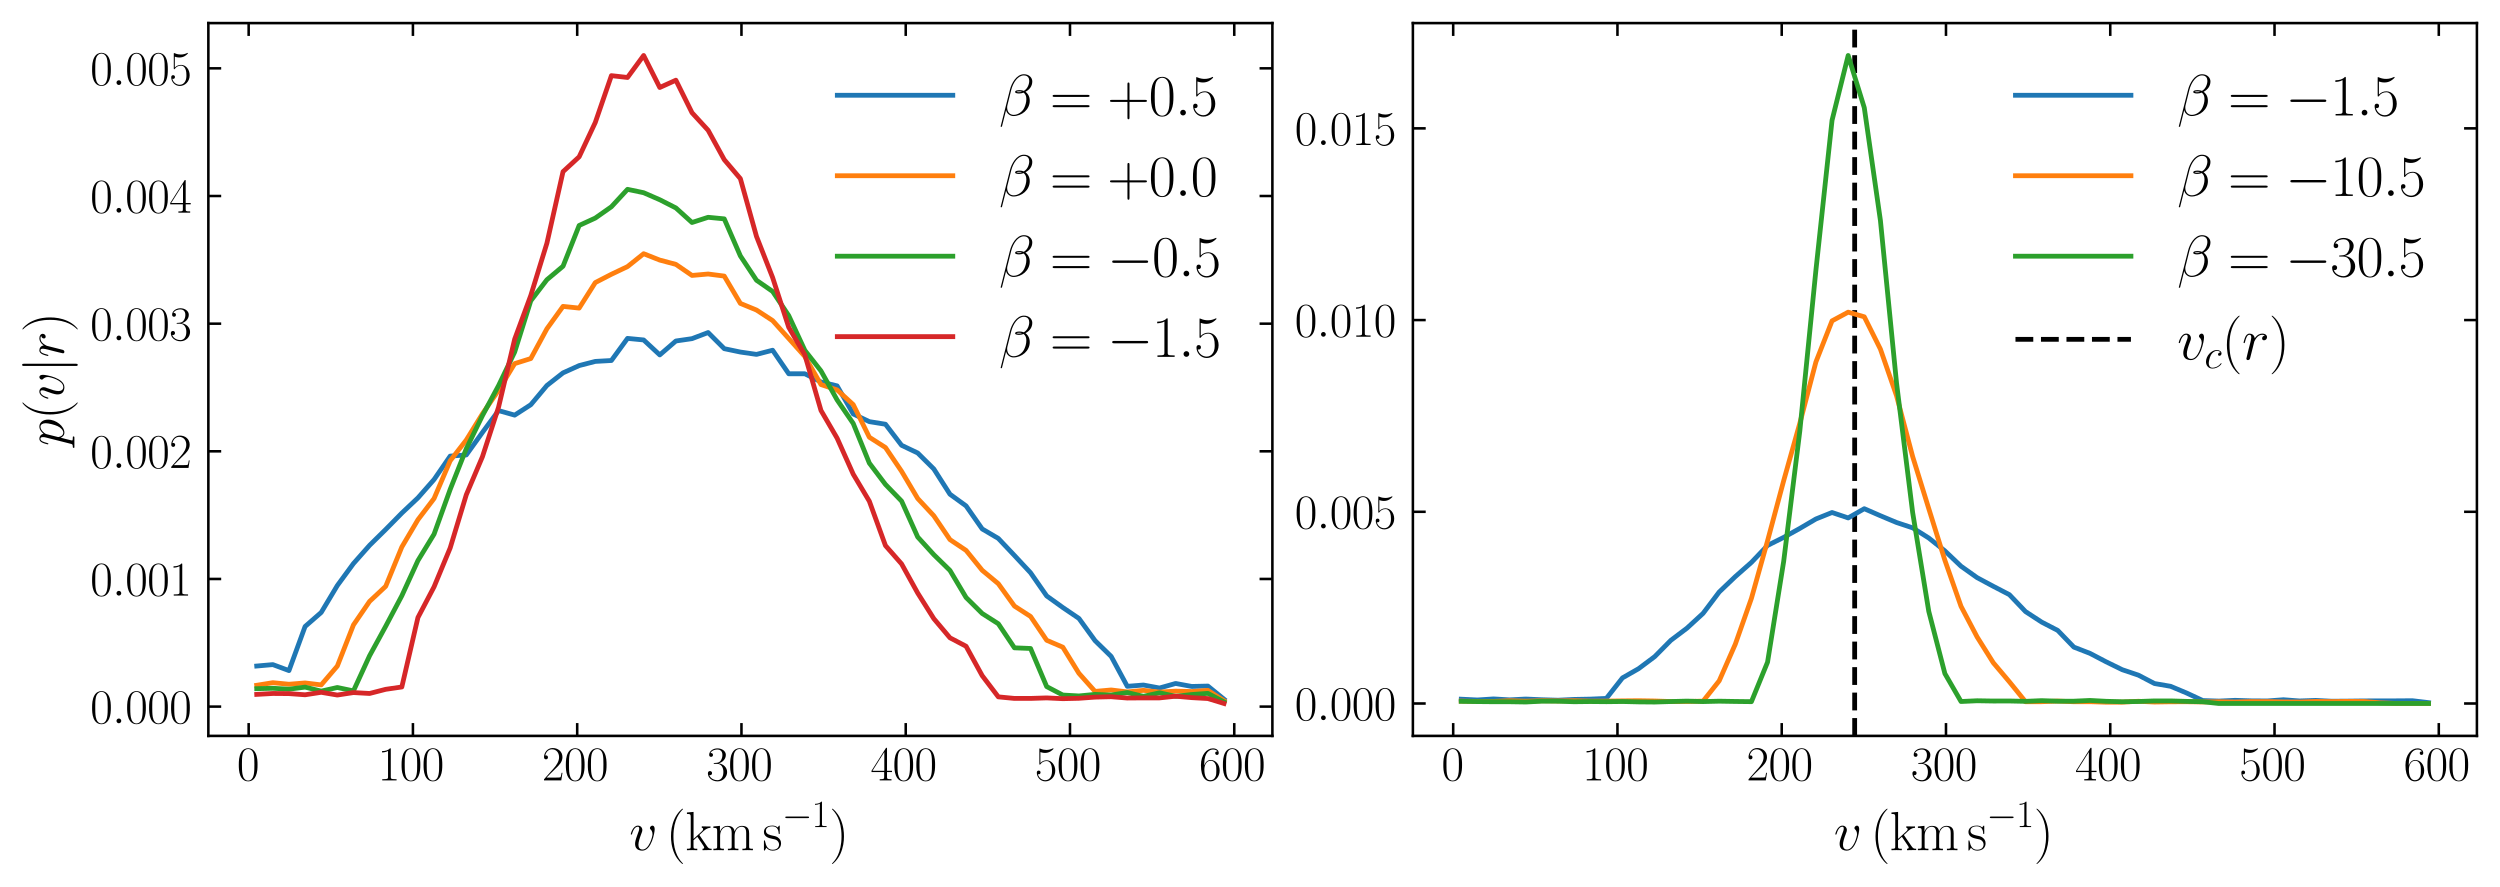 <?xml version="1.0" encoding="utf-8" standalone="no"?>
<!DOCTYPE svg PUBLIC "-//W3C//DTD SVG 1.1//EN"
  "http://www.w3.org/Graphics/SVG/1.1/DTD/svg11.dtd">
<svg xmlns:xlink="http://www.w3.org/1999/xlink" width="779.502pt" height="276.48pt" viewBox="0 0 779.502 276.48" xmlns="http://www.w3.org/2000/svg" version="1.1">
 <defs>
  <style type="text/css">*{stroke-linejoin: round; stroke-linecap: butt}</style>
 </defs>
 <g id="figure_1">
  <g id="patch_1">
   <path d="M 0 276.48 
L 779.502 276.48 
L 779.502 0 
L 0 0 
z
" style="fill: #ffffff"/>
  </g>
  <g id="axes_1">
   <g id="patch_2">
    <path d="M 64.966 229.452 
L 396.731 229.452 
L 396.731 7.2 
L 64.966 7.2 
z
" style="fill: #ffffff"/>
   </g>
   <g id="matplotlib.axis_1">
    <g id="xtick_1">
     <g id="line2d_1">
      <defs>
       <path id="m9b9f42c987" d="M 0 0 
L 0 -4 
" style="stroke: #000000; stroke-width: 0.8"/>
      </defs>
      <g>
       <use xlink:href="#m9b9f42c987" x="77.533" y="229.452" style="stroke: #000000; stroke-width: 0.8"/>
      </g>
     </g>
     <g id="line2d_2">
      <defs>
       <path id="m72675e93e3" d="M 0 0 
L 0 4 
" style="stroke: #000000; stroke-width: 0.8"/>
      </defs>
      <g>
       <use xlink:href="#m72675e93e3" x="77.533" y="7.2" style="stroke: #000000; stroke-width: 0.8"/>
      </g>
     </g>
     <g id="text_1">
      <!-- $\mathdefault{0}$ -->
      <g transform="translate(73.875 243.33) scale(0.15 -0.15)">
       <defs>
        <path id="CMR17-30" d="M 2688 2025 
C 2688 2416 2682 3080 2413 3591 
C 2176 4039 1798 4198 1466 4198 
C 1158 4198 768 4058 525 3597 
C 269 3118 243 2524 243 2025 
C 243 1661 250 1106 448 619 
C 723 -39 1216 -128 1466 -128 
C 1760 -128 2208 -7 2470 600 
C 2662 1042 2688 1559 2688 2025 
z
M 1466 -26 
C 1056 -26 813 325 723 812 
C 653 1188 653 1738 653 2096 
C 653 2588 653 2997 736 3387 
C 858 3929 1216 4096 1466 4096 
C 1728 4096 2067 3923 2189 3400 
C 2272 3036 2278 2607 2278 2096 
C 2278 1680 2278 1169 2202 792 
C 2067 95 1690 -26 1466 -26 
z
" transform="scale(0.016)"/>
       </defs>
       <use xlink:href="#CMR17-30" transform="scale(0.996)"/>
      </g>
     </g>
    </g>
    <g id="xtick_2">
     <g id="line2d_3">
      <g>
       <use xlink:href="#m9b9f42c987" x="128.751" y="229.452" style="stroke: #000000; stroke-width: 0.8"/>
      </g>
     </g>
     <g id="line2d_4">
      <g>
       <use xlink:href="#m72675e93e3" x="128.751" y="7.2" style="stroke: #000000; stroke-width: 0.8"/>
      </g>
     </g>
     <g id="text_2">
      <!-- $\mathdefault{100}$ -->
      <g transform="translate(117.777 243.33) scale(0.15 -0.15)">
       <defs>
        <path id="CMR17-31" d="M 1702 4058 
C 1702 4192 1696 4192 1606 4192 
C 1357 3916 979 3827 621 3827 
C 602 3827 570 3827 563 3808 
C 557 3795 557 3782 557 3648 
C 755 3648 1088 3686 1344 3839 
L 1344 461 
C 1344 236 1331 160 781 160 
L 589 160 
L 589 0 
C 896 0 1216 0 1523 0 
C 1830 0 2150 0 2458 0 
L 2458 160 
L 2266 160 
C 1715 160 1702 230 1702 458 
L 1702 4058 
z
" transform="scale(0.016)"/>
       </defs>
       <use xlink:href="#CMR17-31" transform="scale(0.996)"/>
       <use xlink:href="#CMR17-30" transform="translate(45.69 0) scale(0.996)"/>
       <use xlink:href="#CMR17-30" transform="translate(91.381 0) scale(0.996)"/>
      </g>
     </g>
    </g>
    <g id="xtick_3">
     <g id="line2d_5">
      <g>
       <use xlink:href="#m9b9f42c987" x="179.97" y="229.452" style="stroke: #000000; stroke-width: 0.8"/>
      </g>
     </g>
     <g id="line2d_6">
      <g>
       <use xlink:href="#m72675e93e3" x="179.97" y="7.2" style="stroke: #000000; stroke-width: 0.8"/>
      </g>
     </g>
     <g id="text_3">
      <!-- $\mathdefault{200}$ -->
      <g transform="translate(168.995 243.33) scale(0.15 -0.15)">
       <defs>
        <path id="CMR17-32" d="M 2669 989 
L 2554 989 
C 2490 536 2438 459 2413 420 
C 2381 369 1920 369 1830 369 
L 602 369 
C 832 619 1280 1072 1824 1597 
C 2214 1967 2669 2402 2669 3035 
C 2669 3790 2067 4224 1395 4224 
C 691 4224 262 3604 262 3030 
C 262 2780 448 2748 525 2748 
C 589 2748 781 2787 781 3010 
C 781 3207 614 3264 525 3264 
C 486 3264 448 3258 422 3245 
C 544 3790 915 4058 1306 4058 
C 1862 4058 2227 3617 2227 3035 
C 2227 2479 1901 2000 1536 1584 
L 262 146 
L 262 0 
L 2515 0 
L 2669 989 
z
" transform="scale(0.016)"/>
       </defs>
       <use xlink:href="#CMR17-32" transform="scale(0.996)"/>
       <use xlink:href="#CMR17-30" transform="translate(45.69 0) scale(0.996)"/>
       <use xlink:href="#CMR17-30" transform="translate(91.381 0) scale(0.996)"/>
      </g>
     </g>
    </g>
    <g id="xtick_4">
     <g id="line2d_7">
      <g>
       <use xlink:href="#m9b9f42c987" x="231.188" y="229.452" style="stroke: #000000; stroke-width: 0.8"/>
      </g>
     </g>
     <g id="line2d_8">
      <g>
       <use xlink:href="#m72675e93e3" x="231.188" y="7.2" style="stroke: #000000; stroke-width: 0.8"/>
      </g>
     </g>
     <g id="text_4">
      <!-- $\mathdefault{300}$ -->
      <g transform="translate(220.214 243.33) scale(0.15 -0.15)">
       <defs>
        <path id="CMR17-33" d="M 1414 2157 
C 1984 2157 2234 1662 2234 1090 
C 2234 320 1824 25 1453 25 
C 1114 25 563 194 390 693 
C 422 680 454 680 486 680 
C 640 680 755 782 755 948 
C 755 1133 614 1216 486 1216 
C 378 1216 211 1165 211 926 
C 211 335 787 -128 1466 -128 
C 2176 -128 2720 430 2720 1085 
C 2720 1707 2208 2157 1600 2227 
C 2086 2328 2554 2756 2554 3329 
C 2554 3820 2048 4179 1472 4179 
C 890 4179 378 3829 378 3329 
C 378 3110 544 3072 627 3072 
C 762 3072 877 3155 877 3321 
C 877 3486 762 3569 627 3569 
C 602 3569 570 3569 544 3557 
C 730 3959 1235 4032 1459 4032 
C 1683 4032 2106 3925 2106 3320 
C 2106 3143 2080 2828 1862 2550 
C 1670 2304 1453 2304 1242 2284 
C 1210 2284 1062 2269 1037 2269 
C 992 2263 966 2257 966 2208 
C 966 2163 973 2157 1101 2157 
L 1414 2157 
z
" transform="scale(0.016)"/>
       </defs>
       <use xlink:href="#CMR17-33" transform="scale(0.996)"/>
       <use xlink:href="#CMR17-30" transform="translate(45.69 0) scale(0.996)"/>
       <use xlink:href="#CMR17-30" transform="translate(91.381 0) scale(0.996)"/>
      </g>
     </g>
    </g>
    <g id="xtick_5">
     <g id="line2d_9">
      <g>
       <use xlink:href="#m9b9f42c987" x="282.406" y="229.452" style="stroke: #000000; stroke-width: 0.8"/>
      </g>
     </g>
     <g id="line2d_10">
      <g>
       <use xlink:href="#m72675e93e3" x="282.406" y="7.2" style="stroke: #000000; stroke-width: 0.8"/>
      </g>
     </g>
     <g id="text_5">
      <!-- $\mathdefault{400}$ -->
      <g transform="translate(271.432 243.33) scale(0.15 -0.15)">
       <defs>
        <path id="CMR17-34" d="M 2150 4122 
C 2150 4256 2144 4256 2029 4256 
L 128 1254 
L 128 1088 
L 1779 1088 
L 1779 457 
C 1779 224 1766 160 1318 160 
L 1197 160 
L 1197 0 
C 1402 0 1747 0 1965 0 
C 2182 0 2528 0 2733 0 
L 2733 160 
L 2611 160 
C 2163 160 2150 224 2150 457 
L 2150 1088 
L 2803 1088 
L 2803 1254 
L 2150 1254 
L 2150 4122 
z
M 1798 3703 
L 1798 1254 
L 256 1254 
L 1798 3703 
z
" transform="scale(0.016)"/>
       </defs>
       <use xlink:href="#CMR17-34" transform="scale(0.996)"/>
       <use xlink:href="#CMR17-30" transform="translate(45.69 0) scale(0.996)"/>
       <use xlink:href="#CMR17-30" transform="translate(91.381 0) scale(0.996)"/>
      </g>
     </g>
    </g>
    <g id="xtick_6">
     <g id="line2d_11">
      <g>
       <use xlink:href="#m9b9f42c987" x="333.625" y="229.452" style="stroke: #000000; stroke-width: 0.8"/>
      </g>
     </g>
     <g id="line2d_12">
      <g>
       <use xlink:href="#m72675e93e3" x="333.625" y="7.2" style="stroke: #000000; stroke-width: 0.8"/>
      </g>
     </g>
     <g id="text_6">
      <!-- $\mathdefault{500}$ -->
      <g transform="translate(322.651 243.33) scale(0.15 -0.15)">
       <defs>
        <path id="CMR17-35" d="M 730 3692 
C 794 3666 1056 3584 1325 3584 
C 1920 3584 2246 3911 2432 4100 
C 2432 4157 2432 4192 2394 4192 
C 2387 4192 2374 4192 2323 4163 
C 2099 4058 1837 3973 1517 3973 
C 1325 3973 1037 3999 723 4139 
C 653 4171 640 4171 634 4171 
C 602 4171 595 4164 595 4037 
L 595 2203 
C 595 2089 595 2057 659 2057 
C 691 2057 704 2070 736 2114 
C 941 2401 1222 2522 1542 2522 
C 1766 2522 2246 2382 2246 1289 
C 2246 1085 2246 715 2054 421 
C 1894 159 1645 25 1370 25 
C 947 25 518 320 403 814 
C 429 807 480 795 506 795 
C 589 795 749 840 749 1038 
C 749 1210 627 1280 506 1280 
C 358 1280 262 1190 262 1011 
C 262 454 704 -128 1382 -128 
C 2042 -128 2669 440 2669 1264 
C 2669 2030 2170 2624 1549 2624 
C 1222 2624 947 2503 730 2274 
L 730 3692 
z
" transform="scale(0.016)"/>
       </defs>
       <use xlink:href="#CMR17-35" transform="scale(0.996)"/>
       <use xlink:href="#CMR17-30" transform="translate(45.69 0) scale(0.996)"/>
       <use xlink:href="#CMR17-30" transform="translate(91.381 0) scale(0.996)"/>
      </g>
     </g>
    </g>
    <g id="xtick_7">
     <g id="line2d_13">
      <g>
       <use xlink:href="#m9b9f42c987" x="384.843" y="229.452" style="stroke: #000000; stroke-width: 0.8"/>
      </g>
     </g>
     <g id="line2d_14">
      <g>
       <use xlink:href="#m72675e93e3" x="384.843" y="7.2" style="stroke: #000000; stroke-width: 0.8"/>
      </g>
     </g>
     <g id="text_7">
      <!-- $\mathdefault{600}$ -->
      <g transform="translate(373.869 243.33) scale(0.15 -0.15)">
       <defs>
        <path id="CMR17-36" d="M 678 2176 
C 678 3690 1395 4032 1811 4032 
C 1946 4032 2272 4009 2400 3776 
C 2298 3776 2106 3776 2106 3553 
C 2106 3381 2246 3323 2336 3323 
C 2394 3323 2566 3348 2566 3560 
C 2566 3954 2246 4179 1805 4179 
C 1043 4179 243 3390 243 1984 
C 243 253 966 -128 1478 -128 
C 2099 -128 2688 427 2688 1283 
C 2688 2081 2170 2662 1517 2662 
C 1126 2662 838 2407 678 1960 
L 678 2176 
z
M 1478 25 
C 691 25 691 1200 691 1436 
C 691 1896 909 2560 1504 2560 
C 1613 2560 1926 2560 2138 2120 
C 2253 1870 2253 1609 2253 1289 
C 2253 944 2253 690 2118 434 
C 1978 171 1773 25 1478 25 
z
" transform="scale(0.016)"/>
       </defs>
       <use xlink:href="#CMR17-36" transform="scale(0.996)"/>
       <use xlink:href="#CMR17-30" transform="translate(45.69 0) scale(0.996)"/>
       <use xlink:href="#CMR17-30" transform="translate(91.381 0) scale(0.996)"/>
      </g>
     </g>
    </g>
    <g id="text_8">
     <!-- $v\,(\mathrm{km\,s}^{-1})$ -->
     <g transform="translate(196.206 265.06) scale(0.17 -0.17)">
      <defs>
       <path id="CMMI12-76" d="M 2925 2389 
C 2925 2791 2720 2816 2669 2816 
C 2515 2816 2374 2663 2374 2535 
C 2374 2459 2419 2414 2445 2389 
C 2509 2331 2675 2159 2675 1827 
C 2675 1558 2291 64 1523 64 
C 1133 64 1056 390 1056 626 
C 1056 945 1203 1392 1376 1852 
C 1478 2114 1504 2178 1504 2305 
C 1504 2574 1312 2816 998 2816 
C 410 2816 173 1890 173 1839 
C 173 1814 198 1782 243 1782 
C 301 1782 307 1807 333 1897 
C 486 2446 736 2689 979 2689 
C 1037 2689 1146 2689 1146 2478 
C 1146 2312 1075 2127 979 1884 
C 672 1067 672 869 672 715 
C 672 575 691 313 890 134 
C 1120 -64 1440 -64 1498 -64 
C 2560 -64 2925 2024 2925 2389 
z
" transform="scale(0.016)"/>
       <path id="CMR17-28" d="M 1958 -1561 
C 1958 -1555 1958 -1542 1939 -1523 
C 1645 -1224 858 -407 858 1581 
C 858 3569 1632 4379 1946 4697 
C 1946 4704 1958 4717 1958 4736 
C 1958 4755 1939 4768 1914 4768 
C 1843 4768 1299 4296 986 3594 
C 666 2887 576 2199 576 1588 
C 576 1128 621 351 1005 -471 
C 1312 -1135 1837 -1600 1914 -1600 
C 1946 -1600 1958 -1587 1958 -1561 
z
" transform="scale(0.016)"/>
       <path id="CMR17-6b" d="M 1670 1673 
C 1664 1686 1632 1724 1632 1743 
C 1632 1756 2086 2171 2144 2222 
C 2509 2528 2739 2560 2906 2560 
L 2906 2733 
C 2867 2733 2854 2733 2848 2720 
L 2534 2720 
C 2355 2720 2080 2720 1907 2733 
L 1907 2566 
C 1997 2559 2061 2508 2061 2419 
C 2061 2291 1933 2170 1926 2170 
L 960 1289 
L 960 4396 
L 198 4326 
L 198 4160 
C 576 4160 634 4122 634 3817 
L 634 426 
C 634 184 608 153 198 153 
L 198 -13 
C 352 0 634 0 794 0 
C 954 0 1235 0 1389 -13 
L 1389 153 
C 979 153 954 178 954 428 
L 954 1130 
L 1395 1532 
L 2042 574 
C 2118 459 2182 369 2182 286 
C 2182 172 2067 153 1990 153 
L 1990 -13 
C 2144 0 2419 0 2579 0 
C 2694 0 2931 0 3040 0 
L 3040 153 
C 2739 153 2669 210 2477 491 
L 1670 1673 
z
" transform="scale(0.016)"/>
       <path id="CMR17-6d" d="M 4326 1933 
C 4326 2252 4269 2790 3507 2790 
C 3072 2790 2771 2496 2656 2151 
L 2650 2151 
C 2573 2676 2195 2790 1837 2790 
C 1331 2790 1069 2400 973 2144 
L 966 2144 
L 966 2790 
L 211 2720 
L 211 2554 
C 589 2554 646 2515 646 2208 
L 646 428 
C 646 184 621 153 211 153 
L 211 -13 
C 365 0 646 0 813 0 
C 979 0 1267 0 1421 -13 
L 1421 153 
C 1011 153 986 178 986 428 
L 986 1658 
C 986 2247 1344 2688 1792 2688 
C 2266 2688 2317 2266 2317 1958 
L 2317 428 
C 2317 184 2291 153 1882 153 
L 1882 -13 
C 2035 0 2317 0 2483 0 
C 2650 0 2938 0 3091 -13 
L 3091 153 
C 2682 153 2656 178 2656 428 
L 2656 1658 
C 2656 2247 3014 2688 3462 2688 
C 3936 2688 3987 2266 3987 1958 
L 3987 428 
C 3987 184 3962 153 3552 153 
L 3552 -13 
C 3706 0 3987 0 4154 0 
C 4320 0 4608 0 4762 -13 
L 4762 153 
C 4352 153 4326 178 4326 428 
L 4326 1933 
z
" transform="scale(0.016)"/>
       <path id="CMR17-73" d="M 1978 2697 
C 1978 2813 1971 2819 1933 2819 
C 1907 2819 1901 2813 1824 2717 
C 1805 2691 1747 2626 1728 2601 
C 1523 2819 1235 2819 1126 2819 
C 416 2819 160 2447 160 2076 
C 160 1498 813 1365 998 1325 
C 1402 1243 1542 1217 1677 1101 
C 1760 1025 1901 884 1901 654 
C 1901 384 1747 38 1158 38 
C 602 38 403 460 288 1021 
C 269 1110 269 1117 218 1117 
C 166 1117 160 1110 160 983 
L 160 63 
C 160 -51 166 -58 205 -58 
C 237 -58 243 -51 275 0 
C 314 57 410 211 448 276 
C 576 103 800 -64 1158 -64 
C 1792 -64 2131 283 2131 784 
C 2131 1112 1958 1285 1875 1362 
C 1683 1561 1459 1606 1190 1657 
C 838 1735 390 1825 390 2217 
C 390 2383 480 2737 1126 2737 
C 1811 2737 1850 2094 1862 1888 
C 1869 1856 1901 1849 1920 1849 
C 1978 1849 1978 1869 1978 1978 
L 1978 2697 
z
" transform="scale(0.016)"/>
       <path id="CMSY10-0" d="M 4218 1472 
C 4326 1472 4442 1472 4442 1600 
C 4442 1728 4326 1728 4218 1728 
L 755 1728 
C 646 1728 531 1728 531 1600 
C 531 1472 646 1472 755 1472 
L 4218 1472 
z
" transform="scale(0.016)"/>
       <path id="CMR17-29" d="M 1683 1581 
C 1683 2040 1638 2817 1254 3639 
C 947 4303 422 4768 346 4768 
C 326 4768 301 4761 301 4729 
C 301 4717 307 4710 314 4697 
C 621 4378 1402 3568 1402 1584 
C 1402 -407 627 -1217 314 -1537 
C 307 -1549 301 -1556 301 -1568 
C 301 -1600 326 -1600 346 -1600 
C 416 -1600 960 -1128 1274 -426 
C 1594 281 1683 969 1683 1581 
z
" transform="scale(0.016)"/>
      </defs>
      <use xlink:href="#CMMI12-76" transform="scale(0.996)"/>
      <use xlink:href="#CMR17-28" transform="translate(67.34 0) scale(0.996)"/>
      <use xlink:href="#CMR17-6b" transform="translate(102.62 0) scale(0.996)"/>
      <use xlink:href="#CMR17-6d" transform="translate(150.913 0) scale(0.996)"/>
      <use xlink:href="#CMR17-73" transform="translate(244.437 0) scale(0.996)"/>
      <use xlink:href="#CMSY10-0" transform="translate(280.239 42.259) scale(0.697)"/>
      <use xlink:href="#CMR17-31" transform="translate(334.48 42.259) scale(0.697)"/>
      <use xlink:href="#CMR17-29" transform="translate(366.961 0) scale(0.996)"/>
     </g>
    </g>
   </g>
   <g id="matplotlib.axis_2">
    <g id="ytick_1">
     <g id="line2d_15">
      <defs>
       <path id="m498a80b8d2" d="M 0 0 
L 4 0 
" style="stroke: #000000; stroke-width: 0.8"/>
      </defs>
      <g>
       <use xlink:href="#m498a80b8d2" x="64.966" y="220.323" style="stroke: #000000; stroke-width: 0.8"/>
      </g>
     </g>
     <g id="line2d_16">
      <defs>
       <path id="m7a839d936c" d="M 0 0 
L -4 0 
" style="stroke: #000000; stroke-width: 0.8"/>
      </defs>
      <g>
       <use xlink:href="#m7a839d936c" x="396.731" y="220.323" style="stroke: #000000; stroke-width: 0.8"/>
      </g>
     </g>
     <g id="text_9">
      <!-- $\mathdefault{0.000}$ -->
      <g transform="translate(28.136 225.512) scale(0.15 -0.15)">
       <defs>
        <path id="CMMI12-3a" d="M 1178 307 
C 1178 492 1024 619 870 619 
C 685 619 557 466 557 313 
C 557 128 710 0 864 0 
C 1050 0 1178 153 1178 307 
z
" transform="scale(0.016)"/>
       </defs>
       <use xlink:href="#CMR17-30" transform="scale(0.996)"/>
       <use xlink:href="#CMMI12-3a" transform="translate(45.69 0) scale(0.996)"/>
       <use xlink:href="#CMR17-30" transform="translate(72.788 0) scale(0.996)"/>
       <use xlink:href="#CMR17-30" transform="translate(118.478 0) scale(0.996)"/>
       <use xlink:href="#CMR17-30" transform="translate(164.169 0) scale(0.996)"/>
      </g>
     </g>
    </g>
    <g id="ytick_2">
     <g id="line2d_17">
      <g>
       <use xlink:href="#m498a80b8d2" x="64.966" y="180.521" style="stroke: #000000; stroke-width: 0.8"/>
      </g>
     </g>
     <g id="line2d_18">
      <g>
       <use xlink:href="#m7a839d936c" x="396.731" y="180.521" style="stroke: #000000; stroke-width: 0.8"/>
      </g>
     </g>
     <g id="text_10">
      <!-- $\mathdefault{0.001}$ -->
      <g transform="translate(28.136 185.71) scale(0.15 -0.15)">
       <use xlink:href="#CMR17-30" transform="scale(0.996)"/>
       <use xlink:href="#CMMI12-3a" transform="translate(45.69 0) scale(0.996)"/>
       <use xlink:href="#CMR17-30" transform="translate(72.788 0) scale(0.996)"/>
       <use xlink:href="#CMR17-30" transform="translate(118.478 0) scale(0.996)"/>
       <use xlink:href="#CMR17-31" transform="translate(164.169 0) scale(0.996)"/>
      </g>
     </g>
    </g>
    <g id="ytick_3">
     <g id="line2d_19">
      <g>
       <use xlink:href="#m498a80b8d2" x="64.966" y="140.718" style="stroke: #000000; stroke-width: 0.8"/>
      </g>
     </g>
     <g id="line2d_20">
      <g>
       <use xlink:href="#m7a839d936c" x="396.731" y="140.718" style="stroke: #000000; stroke-width: 0.8"/>
      </g>
     </g>
     <g id="text_11">
      <!-- $\mathdefault{0.002}$ -->
      <g transform="translate(28.136 145.907) scale(0.15 -0.15)">
       <use xlink:href="#CMR17-30" transform="scale(0.996)"/>
       <use xlink:href="#CMMI12-3a" transform="translate(45.69 0) scale(0.996)"/>
       <use xlink:href="#CMR17-30" transform="translate(72.788 0) scale(0.996)"/>
       <use xlink:href="#CMR17-30" transform="translate(118.478 0) scale(0.996)"/>
       <use xlink:href="#CMR17-32" transform="translate(164.169 0) scale(0.996)"/>
      </g>
     </g>
    </g>
    <g id="ytick_4">
     <g id="line2d_21">
      <g>
       <use xlink:href="#m498a80b8d2" x="64.966" y="100.916" style="stroke: #000000; stroke-width: 0.8"/>
      </g>
     </g>
     <g id="line2d_22">
      <g>
       <use xlink:href="#m7a839d936c" x="396.731" y="100.916" style="stroke: #000000; stroke-width: 0.8"/>
      </g>
     </g>
     <g id="text_12">
      <!-- $\mathdefault{0.003}$ -->
      <g transform="translate(28.136 106.105) scale(0.15 -0.15)">
       <use xlink:href="#CMR17-30" transform="scale(0.996)"/>
       <use xlink:href="#CMMI12-3a" transform="translate(45.69 0) scale(0.996)"/>
       <use xlink:href="#CMR17-30" transform="translate(72.788 0) scale(0.996)"/>
       <use xlink:href="#CMR17-30" transform="translate(118.478 0) scale(0.996)"/>
       <use xlink:href="#CMR17-33" transform="translate(164.169 0) scale(0.996)"/>
      </g>
     </g>
    </g>
    <g id="ytick_5">
     <g id="line2d_23">
      <g>
       <use xlink:href="#m498a80b8d2" x="64.966" y="61.113" style="stroke: #000000; stroke-width: 0.8"/>
      </g>
     </g>
     <g id="line2d_24">
      <g>
       <use xlink:href="#m7a839d936c" x="396.731" y="61.113" style="stroke: #000000; stroke-width: 0.8"/>
      </g>
     </g>
     <g id="text_13">
      <!-- $\mathdefault{0.004}$ -->
      <g transform="translate(28.136 66.302) scale(0.15 -0.15)">
       <use xlink:href="#CMR17-30" transform="scale(0.996)"/>
       <use xlink:href="#CMMI12-3a" transform="translate(45.69 0) scale(0.996)"/>
       <use xlink:href="#CMR17-30" transform="translate(72.788 0) scale(0.996)"/>
       <use xlink:href="#CMR17-30" transform="translate(118.478 0) scale(0.996)"/>
       <use xlink:href="#CMR17-34" transform="translate(164.169 0) scale(0.996)"/>
      </g>
     </g>
    </g>
    <g id="ytick_6">
     <g id="line2d_25">
      <g>
       <use xlink:href="#m498a80b8d2" x="64.966" y="21.311" style="stroke: #000000; stroke-width: 0.8"/>
      </g>
     </g>
     <g id="line2d_26">
      <g>
       <use xlink:href="#m7a839d936c" x="396.731" y="21.311" style="stroke: #000000; stroke-width: 0.8"/>
      </g>
     </g>
     <g id="text_14">
      <!-- $\mathdefault{0.005}$ -->
      <g transform="translate(28.136 26.5) scale(0.15 -0.15)">
       <use xlink:href="#CMR17-30" transform="scale(0.996)"/>
       <use xlink:href="#CMMI12-3a" transform="translate(45.69 0) scale(0.996)"/>
       <use xlink:href="#CMR17-30" transform="translate(72.788 0) scale(0.996)"/>
       <use xlink:href="#CMR17-30" transform="translate(118.478 0) scale(0.996)"/>
       <use xlink:href="#CMR17-35" transform="translate(164.169 0) scale(0.996)"/>
      </g>
     </g>
    </g>
    <g id="text_15">
     <!-- $p(v|r)$ -->
     <g transform="translate(19.902 139.117) rotate(-90) scale(0.17 -0.17)">
      <defs>
       <path id="CMMI12-70" d="M 275 -789 
C 230 -980 205 -1031 -58 -1031 
C -134 -1031 -198 -1031 -198 -1152 
C -198 -1165 -192 -1216 -122 -1216 
C -38 -1216 51 -1216 134 -1216 
L 410 -1216 
C 544 -1216 870 -1216 1005 -1216 
C 1043 -1216 1120 -1216 1120 -1101 
C 1120 -1031 1075 -1031 966 -1031 
C 672 -1031 653 -987 653 -937 
C 653 -861 941 219 979 364 
C 1050 185 1222 -64 1555 -64 
C 2278 -64 3059 875 3059 1814 
C 3059 2401 2726 2816 2246 2816 
C 1837 2816 1491 2420 1421 2331 
C 1370 2650 1120 2816 864 2816 
C 678 2816 531 2727 410 2484 
C 294 2254 205 1865 205 1839 
C 205 1814 230 1782 275 1782 
C 326 1782 333 1788 371 1935 
C 467 2312 589 2689 845 2689 
C 992 2689 1043 2587 1043 2397 
C 1043 2245 1024 2181 998 2067 
L 275 -789 
z
M 1382 1993 
C 1427 2171 1606 2357 1709 2446 
C 1779 2510 1990 2689 2234 2689 
C 2515 2689 2643 2408 2643 2076 
C 2643 1769 2464 1047 2304 715 
C 2144 370 1850 64 1555 64 
C 1120 64 1050 613 1050 639 
C 1050 658 1062 709 1069 741 
L 1382 1993 
z
" transform="scale(0.016)"/>
       <path id="CMSY10-6a" d="M 1018 4570 
C 1018 4685 1018 4800 890 4800 
C 762 4800 762 4685 762 4570 
L 762 -1370 
C 762 -1485 762 -1600 890 -1600 
C 1018 -1600 1018 -1485 1018 -1370 
L 1018 4570 
z
" transform="scale(0.016)"/>
       <path id="CMMI12-72" d="M 2490 2612 
C 2291 2574 2189 2433 2189 2293 
C 2189 2139 2310 2088 2400 2088 
C 2579 2088 2726 2242 2726 2433 
C 2726 2638 2528 2816 2208 2816 
C 1952 2816 1658 2701 1389 2312 
C 1344 2650 1088 2816 832 2816 
C 582 2816 454 2625 378 2484 
C 269 2254 173 1871 173 1839 
C 173 1814 198 1782 243 1782 
C 294 1782 301 1788 339 1935 
C 435 2318 557 2689 813 2689 
C 966 2689 1011 2580 1011 2395 
C 1011 2254 947 2005 902 1807 
L 723 1118 
C 698 996 627 709 595 594 
C 550 428 480 128 480 96 
C 480 6 550 -64 646 -64 
C 717 -64 838 -19 877 109 
C 896 160 1133 1124 1171 1271 
C 1203 1411 1242 1546 1274 1686 
C 1299 1775 1325 1878 1344 1961 
C 1363 2018 1536 2331 1696 2472 
C 1773 2542 1939 2689 2202 2689 
C 2304 2689 2406 2670 2490 2612 
z
" transform="scale(0.016)"/>
      </defs>
      <use xlink:href="#CMMI12-70" transform="scale(0.996)"/>
      <use xlink:href="#CMR17-28" transform="translate(48.96 0) scale(0.996)"/>
      <use xlink:href="#CMMI12-76" transform="translate(84.24 0) scale(0.996)"/>
      <use xlink:href="#CMSY10-6a" transform="translate(134.975 0) scale(0.996)"/>
      <use xlink:href="#CMMI12-72" transform="translate(162.65 0) scale(0.996)"/>
      <use xlink:href="#CMR17-29" transform="translate(209.32 0) scale(0.996)"/>
     </g>
    </g>
   </g>
   <g id="line2d_27">
    <path d="M 80.046 207.67 
L 85.073 207.224 
L 90.1 209.089 
L 95.126 195.341 
L 100.153 190.961 
L 105.18 182.566 
L 110.207 175.712 
L 115.233 170.035 
L 120.26 165.087 
L 125.287 159.977 
L 130.314 155.232 
L 135.34 149.513 
L 140.367 142.213 
L 145.394 141.848 
L 150.421 134.832 
L 155.447 128.019 
L 160.474 129.438 
L 165.501 126.194 
L 170.527 120.192 
L 175.554 116.258 
L 180.581 113.987 
L 185.608 112.689 
L 190.634 112.405 
L 195.661 105.511 
L 200.688 105.997 
L 205.715 110.661 
L 210.741 106.322 
L 215.768 105.592 
L 220.795 103.686 
L 225.822 108.715 
L 230.848 109.769 
L 235.875 110.499 
L 240.902 109.201 
L 245.929 116.542 
L 250.955 116.542 
L 255.982 119.097 
L 261.009 120.313 
L 266.035 129.073 
L 271.062 131.466 
L 276.089 132.277 
L 281.116 138.847 
L 286.142 141.24 
L 291.169 146.228 
L 296.196 154.096 
L 301.223 157.746 
L 306.249 164.925 
L 311.276 167.885 
L 316.303 173.198 
L 321.33 178.592 
L 326.356 185.811 
L 331.383 189.42 
L 336.41 192.827 
L 341.437 199.762 
L 346.463 204.669 
L 351.49 213.997 
L 356.517 213.591 
L 361.543 214.524 
L 366.57 213.104 
L 371.597 214.037 
L 376.624 213.916 
L 381.65 218.012 
" clip-path="url(#pd3316f9c30)" style="fill: none; stroke: #1f77b4; stroke-width: 1.5; stroke-linecap: square"/>
   </g>
   <g id="line2d_28">
    <path d="M 80.046 213.672 
L 85.073 212.861 
L 90.1 213.348 
L 95.126 212.942 
L 100.153 213.551 
L 105.18 207.67 
L 110.207 194.854 
L 115.233 187.514 
L 120.26 182.81 
L 125.287 170.562 
L 130.314 162.045 
L 135.34 155.435 
L 140.367 143.673 
L 145.394 137.185 
L 150.421 129.033 
L 155.447 121.692 
L 160.474 113.378 
L 165.501 111.797 
L 170.527 102.51 
L 175.554 95.534 
L 180.581 96.061 
L 185.608 88.112 
L 190.634 85.517 
L 195.661 83.124 
L 200.688 79.109 
L 205.715 81.096 
L 210.741 82.435 
L 215.768 85.882 
L 220.795 85.436 
L 225.822 86.085 
L 230.848 94.601 
L 235.875 96.67 
L 240.902 99.955 
L 245.929 105.551 
L 250.955 111.148 
L 255.982 119.908 
L 261.009 121.571 
L 266.035 126.153 
L 271.062 136.333 
L 276.089 139.537 
L 281.116 146.958 
L 286.142 155.435 
L 291.169 160.828 
L 296.196 168.25 
L 301.223 171.616 
L 306.249 177.821 
L 311.276 181.998 
L 316.303 188.974 
L 321.33 192.218 
L 326.356 199.64 
L 331.383 201.789 
L 336.41 209.941 
L 341.437 215.578 
L 346.463 215.132 
L 351.49 215.741 
L 356.517 215.254 
L 361.543 215.781 
L 366.57 215.497 
L 371.597 215.619 
L 376.624 215.254 
L 381.65 218.498 
" clip-path="url(#pd3316f9c30)" style="fill: none; stroke: #ff7f0e; stroke-width: 1.5; stroke-linecap: square"/>
   </g>
   <g id="line2d_29">
    <path d="M 80.046 214.727 
L 85.073 214.605 
L 90.1 214.889 
L 95.126 214.24 
L 100.153 215.497 
L 105.18 214.362 
L 110.207 215.416 
L 115.233 204.466 
L 120.26 195.26 
L 125.287 185.77 
L 130.314 174.78 
L 135.34 166.547 
L 140.367 152.596 
L 145.394 139.902 
L 150.421 129.601 
L 155.447 120.232 
L 160.474 109.769 
L 165.501 93.79 
L 170.527 87.22 
L 175.554 83.002 
L 180.581 70.308 
L 185.608 67.997 
L 190.634 64.468 
L 195.661 59.034 
L 200.688 60.088 
L 205.715 62.278 
L 210.741 64.833 
L 215.768 69.376 
L 220.795 67.753 
L 225.822 68.24 
L 230.848 79.798 
L 235.875 87.382 
L 240.902 90.87 
L 245.929 98.413 
L 250.955 109.242 
L 255.982 115.65 
L 261.009 124.693 
L 266.035 132.034 
L 271.062 144.403 
L 276.089 151.055 
L 281.116 156.246 
L 286.142 167.439 
L 291.169 172.955 
L 296.196 177.862 
L 301.223 186.297 
L 306.249 191.286 
L 311.276 194.489 
L 316.303 201.992 
L 321.33 202.195 
L 326.356 214.078 
L 331.383 216.714 
L 336.41 216.998 
L 341.437 216.511 
L 346.463 216.714 
L 351.49 215.943 
L 356.517 217.119 
L 361.543 216.024 
L 366.57 217.119 
L 371.597 216.552 
L 376.624 216.187 
L 381.65 218.863 
" clip-path="url(#pd3316f9c30)" style="fill: none; stroke: #2ca02c; stroke-width: 1.5; stroke-linecap: square"/>
   </g>
   <g id="line2d_30">
    <path d="M 80.046 216.511 
L 85.073 216.227 
L 90.1 216.268 
L 95.126 216.633 
L 100.153 215.862 
L 105.18 216.714 
L 110.207 215.943 
L 115.233 216.227 
L 120.26 214.929 
L 125.287 214.199 
L 130.314 192.543 
L 135.34 182.972 
L 140.367 170.846 
L 145.394 154.258 
L 150.421 142.416 
L 155.447 126.965 
L 160.474 105.754 
L 165.501 92.127 
L 170.527 75.824 
L 175.554 53.518 
L 180.581 48.895 
L 185.608 38.188 
L 190.634 23.588 
L 195.661 24.156 
L 200.688 17.302 
L 205.715 27.279 
L 210.741 25.008 
L 215.768 35.147 
L 220.795 40.622 
L 225.822 49.787 
L 230.848 55.708 
L 235.875 73.715 
L 240.902 86.531 
L 245.929 102.063 
L 250.955 110.661 
L 255.982 127.978 
L 261.009 136.617 
L 266.035 147.851 
L 271.062 156.286 
L 276.089 170.116 
L 281.116 175.834 
L 286.142 184.918 
L 291.169 192.908 
L 296.196 198.869 
L 301.223 201.506 
L 306.249 210.671 
L 311.276 217.282 
L 316.303 217.768 
L 321.33 217.768 
L 326.356 217.606 
L 331.383 217.849 
L 336.41 217.728 
L 341.437 217.363 
L 346.463 217.241 
L 351.49 217.647 
L 356.517 217.606 
L 361.543 217.606 
L 366.57 217.079 
L 371.597 217.525 
L 376.624 217.809 
L 381.65 219.35 
" clip-path="url(#pd3316f9c30)" style="fill: none; stroke: #d62728; stroke-width: 1.5; stroke-linecap: square"/>
   </g>
   <g id="patch_3">
    <path d="M 64.966 229.452 
L 64.966 7.2 
" style="fill: none; stroke: #000000; stroke-width: 0.8; stroke-linejoin: miter; stroke-linecap: square"/>
   </g>
   <g id="patch_4">
    <path d="M 396.731 229.452 
L 396.731 7.2 
" style="fill: none; stroke: #000000; stroke-width: 0.8; stroke-linejoin: miter; stroke-linecap: square"/>
   </g>
   <g id="patch_5">
    <path d="M 64.966 229.452 
L 396.731 229.452 
" style="fill: none; stroke: #000000; stroke-width: 0.8; stroke-linejoin: miter; stroke-linecap: square"/>
   </g>
   <g id="patch_6">
    <path d="M 64.966 7.2 
L 396.731 7.2 
" style="fill: none; stroke: #000000; stroke-width: 0.8; stroke-linejoin: miter; stroke-linecap: square"/>
   </g>
   <g id="legend_1">
    <g id="line2d_31">
     <path d="M 261.079 29.7 
L 279.079 29.7 
L 297.079 29.7 
" style="fill: none; stroke: #1f77b4; stroke-width: 1.5; stroke-linecap: square"/>
    </g>
    <g id="text_16">
     <!-- $\beta = +0.5$ -->
     <g transform="translate(311.479 36) scale(0.18 -0.18)">
      <defs>
       <path id="CMMI12-c" d="M 3622 3701 
C 3622 4081 3296 4480 2714 4480 
C 1888 4480 1363 3477 1197 2816 
L 186 -1172 
C 173 -1223 211 -1236 243 -1236 
C 288 -1236 320 -1230 326 -1198 
L 774 586 
C 838 229 1190 -64 1568 -64 
C 2483 -64 3347 650 3347 1599 
C 3347 1841 3290 2083 3155 2287 
C 3078 2408 2982 2497 2880 2574 
C 3341 2815 3622 3200 3622 3701 
z
M 2509 2580 
C 2406 2542 2304 2529 2182 2529 
C 2093 2529 2010 2523 1894 2561 
C 1958 2606 2054 2618 2189 2618 
C 2304 2618 2419 2606 2509 2580 
z
M 3290 3758 
C 3290 3410 3117 2903 2701 2669 
C 2579 2718 2413 2752 2272 2752 
C 2138 2752 1754 2752 1754 2555 
C 1754 2389 2106 2389 2214 2389 
C 2381 2389 2528 2432 2682 2484 
C 2886 2318 2976 2101 2976 1783 
C 2976 1413 2874 1115 2752 841 
C 2541 369 2042 64 1600 64 
C 1133 64 890 432 890 864 
C 890 922 890 1005 915 1099 
L 1331 2771 
C 1542 3603 2080 4353 2701 4353 
C 3162 4353 3290 4036 3290 3758 
z
" transform="scale(0.016)"/>
       <path id="CMR17-3d" d="M 4115 2017 
C 4211 2017 4307 2017 4307 2125 
C 4307 2240 4198 2240 4090 2240 
L 512 2240 
C 403 2240 294 2240 294 2125 
C 294 2017 390 2017 486 2017 
L 4115 2017 
z
M 4090 896 
C 4198 896 4307 896 4307 1011 
C 4307 1119 4211 1119 4115 1119 
L 486 1119 
C 390 1119 294 1119 294 1011 
C 294 896 403 896 512 896 
L 4090 896 
z
" transform="scale(0.016)"/>
       <path id="CMR17-2b" d="M 2413 1472 
L 4109 1472 
C 4198 1472 4307 1472 4307 1580 
C 4307 1695 4205 1695 4109 1695 
L 2413 1695 
L 2413 3386 
C 2413 3475 2413 3584 2304 3584 
C 2189 3584 2189 3482 2189 3386 
L 2189 1695 
L 493 1695 
C 403 1695 294 1695 294 1587 
C 294 1472 397 1472 493 1472 
L 2189 1472 
L 2189 -218 
C 2189 -307 2189 -416 2298 -416 
C 2413 -416 2413 -314 2413 -218 
L 2413 1472 
z
" transform="scale(0.016)"/>
      </defs>
      <use xlink:href="#CMMI12-c" transform="scale(0.996)"/>
      <use xlink:href="#CMR17-3d" transform="translate(88.268 0) scale(0.996)"/>
      <use xlink:href="#CMR17-2b" transform="translate(187.657 0) scale(0.996)"/>
      <use xlink:href="#CMR17-30" transform="translate(259.372 0) scale(0.996)"/>
      <use xlink:href="#CMMI12-3a" transform="translate(305.062 0) scale(0.996)"/>
      <use xlink:href="#CMR17-35" transform="translate(332.159 0) scale(0.996)"/>
     </g>
    </g>
    <g id="line2d_32">
     <path d="M 261.079 54.788 
L 279.079 54.788 
L 297.079 54.788 
" style="fill: none; stroke: #ff7f0e; stroke-width: 1.5; stroke-linecap: square"/>
    </g>
    <g id="text_17">
     <!-- $\beta = +0.0$ -->
     <g transform="translate(311.479 61.088) scale(0.18 -0.18)">
      <use xlink:href="#CMMI12-c" transform="scale(0.996)"/>
      <use xlink:href="#CMR17-3d" transform="translate(88.268 0) scale(0.996)"/>
      <use xlink:href="#CMR17-2b" transform="translate(187.657 0) scale(0.996)"/>
      <use xlink:href="#CMR17-30" transform="translate(259.372 0) scale(0.996)"/>
      <use xlink:href="#CMMI12-3a" transform="translate(305.062 0) scale(0.996)"/>
      <use xlink:href="#CMR17-30" transform="translate(332.159 0) scale(0.996)"/>
     </g>
    </g>
    <g id="line2d_33">
     <path d="M 261.079 79.876 
L 279.079 79.876 
L 297.079 79.876 
" style="fill: none; stroke: #2ca02c; stroke-width: 1.5; stroke-linecap: square"/>
    </g>
    <g id="text_18">
     <!-- $\beta = -0.5$ -->
     <g transform="translate(311.479 86.176) scale(0.18 -0.18)">
      <use xlink:href="#CMMI12-c" transform="scale(0.996)"/>
      <use xlink:href="#CMR17-3d" transform="translate(88.268 0) scale(0.996)"/>
      <use xlink:href="#CMSY10-0" transform="translate(187.657 0) scale(0.996)"/>
      <use xlink:href="#CMR17-30" transform="translate(265.144 0) scale(0.996)"/>
      <use xlink:href="#CMMI12-3a" transform="translate(310.835 0) scale(0.996)"/>
      <use xlink:href="#CMR17-35" transform="translate(337.932 0) scale(0.996)"/>
     </g>
    </g>
    <g id="line2d_34">
     <path d="M 261.079 104.964 
L 279.079 104.964 
L 297.079 104.964 
" style="fill: none; stroke: #d62728; stroke-width: 1.5; stroke-linecap: square"/>
    </g>
    <g id="text_19">
     <!-- $\beta = -1.5$ -->
     <g transform="translate(311.479 111.264) scale(0.18 -0.18)">
      <use xlink:href="#CMMI12-c" transform="scale(0.996)"/>
      <use xlink:href="#CMR17-3d" transform="translate(88.268 0) scale(0.996)"/>
      <use xlink:href="#CMSY10-0" transform="translate(187.657 0) scale(0.996)"/>
      <use xlink:href="#CMR17-31" transform="translate(265.144 0) scale(0.996)"/>
      <use xlink:href="#CMMI12-3a" transform="translate(310.835 0) scale(0.996)"/>
      <use xlink:href="#CMR17-35" transform="translate(337.932 0) scale(0.996)"/>
     </g>
    </g>
   </g>
  </g>
  <g id="axes_2">
   <g id="patch_7">
    <path d="M 440.538 229.452 
L 772.302 229.452 
L 772.302 7.2 
L 440.538 7.2 
z
" style="fill: #ffffff"/>
   </g>
   <g id="line2d_35">
    <path d="M 578.286 229.452 
L 578.286 7.2 
" clip-path="url(#p278704e4cc)" style="fill: none; stroke-dasharray: 5.55,2.4; stroke-dashoffset: 0; stroke: #000000; stroke-width: 1.5"/>
   </g>
   <g id="matplotlib.axis_3">
    <g id="xtick_8">
     <g id="line2d_36">
      <g>
       <use xlink:href="#m9b9f42c987" x="453.105" y="229.452" style="stroke: #000000; stroke-width: 0.8"/>
      </g>
     </g>
     <g id="line2d_37">
      <g>
       <use xlink:href="#m72675e93e3" x="453.105" y="7.2" style="stroke: #000000; stroke-width: 0.8"/>
      </g>
     </g>
     <g id="text_20">
      <!-- $\mathdefault{0}$ -->
      <g transform="translate(449.446 243.33) scale(0.15 -0.15)">
       <use xlink:href="#CMR17-30" transform="scale(0.996)"/>
      </g>
     </g>
    </g>
    <g id="xtick_9">
     <g id="line2d_38">
      <g>
       <use xlink:href="#m9b9f42c987" x="504.323" y="229.452" style="stroke: #000000; stroke-width: 0.8"/>
      </g>
     </g>
     <g id="line2d_39">
      <g>
       <use xlink:href="#m72675e93e3" x="504.323" y="7.2" style="stroke: #000000; stroke-width: 0.8"/>
      </g>
     </g>
     <g id="text_21">
      <!-- $\mathdefault{100}$ -->
      <g transform="translate(493.349 243.33) scale(0.15 -0.15)">
       <use xlink:href="#CMR17-31" transform="scale(0.996)"/>
       <use xlink:href="#CMR17-30" transform="translate(45.69 0) scale(0.996)"/>
       <use xlink:href="#CMR17-30" transform="translate(91.381 0) scale(0.996)"/>
      </g>
     </g>
    </g>
    <g id="xtick_10">
     <g id="line2d_40">
      <g>
       <use xlink:href="#m9b9f42c987" x="555.541" y="229.452" style="stroke: #000000; stroke-width: 0.8"/>
      </g>
     </g>
     <g id="line2d_41">
      <g>
       <use xlink:href="#m72675e93e3" x="555.541" y="7.2" style="stroke: #000000; stroke-width: 0.8"/>
      </g>
     </g>
     <g id="text_22">
      <!-- $\mathdefault{200}$ -->
      <g transform="translate(544.567 243.33) scale(0.15 -0.15)">
       <use xlink:href="#CMR17-32" transform="scale(0.996)"/>
       <use xlink:href="#CMR17-30" transform="translate(45.69 0) scale(0.996)"/>
       <use xlink:href="#CMR17-30" transform="translate(91.381 0) scale(0.996)"/>
      </g>
     </g>
    </g>
    <g id="xtick_11">
     <g id="line2d_42">
      <g>
       <use xlink:href="#m9b9f42c987" x="606.76" y="229.452" style="stroke: #000000; stroke-width: 0.8"/>
      </g>
     </g>
     <g id="line2d_43">
      <g>
       <use xlink:href="#m72675e93e3" x="606.76" y="7.2" style="stroke: #000000; stroke-width: 0.8"/>
      </g>
     </g>
     <g id="text_23">
      <!-- $\mathdefault{300}$ -->
      <g transform="translate(595.785 243.33) scale(0.15 -0.15)">
       <use xlink:href="#CMR17-33" transform="scale(0.996)"/>
       <use xlink:href="#CMR17-30" transform="translate(45.69 0) scale(0.996)"/>
       <use xlink:href="#CMR17-30" transform="translate(91.381 0) scale(0.996)"/>
      </g>
     </g>
    </g>
    <g id="xtick_12">
     <g id="line2d_44">
      <g>
       <use xlink:href="#m9b9f42c987" x="657.978" y="229.452" style="stroke: #000000; stroke-width: 0.8"/>
      </g>
     </g>
     <g id="line2d_45">
      <g>
       <use xlink:href="#m72675e93e3" x="657.978" y="7.2" style="stroke: #000000; stroke-width: 0.8"/>
      </g>
     </g>
     <g id="text_24">
      <!-- $\mathdefault{400}$ -->
      <g transform="translate(647.004 243.33) scale(0.15 -0.15)">
       <use xlink:href="#CMR17-34" transform="scale(0.996)"/>
       <use xlink:href="#CMR17-30" transform="translate(45.69 0) scale(0.996)"/>
       <use xlink:href="#CMR17-30" transform="translate(91.381 0) scale(0.996)"/>
      </g>
     </g>
    </g>
    <g id="xtick_13">
     <g id="line2d_46">
      <g>
       <use xlink:href="#m9b9f42c987" x="709.197" y="229.452" style="stroke: #000000; stroke-width: 0.8"/>
      </g>
     </g>
     <g id="line2d_47">
      <g>
       <use xlink:href="#m72675e93e3" x="709.197" y="7.2" style="stroke: #000000; stroke-width: 0.8"/>
      </g>
     </g>
     <g id="text_25">
      <!-- $\mathdefault{500}$ -->
      <g transform="translate(698.222 243.33) scale(0.15 -0.15)">
       <use xlink:href="#CMR17-35" transform="scale(0.996)"/>
       <use xlink:href="#CMR17-30" transform="translate(45.69 0) scale(0.996)"/>
       <use xlink:href="#CMR17-30" transform="translate(91.381 0) scale(0.996)"/>
      </g>
     </g>
    </g>
    <g id="xtick_14">
     <g id="line2d_48">
      <g>
       <use xlink:href="#m9b9f42c987" x="760.415" y="229.452" style="stroke: #000000; stroke-width: 0.8"/>
      </g>
     </g>
     <g id="line2d_49">
      <g>
       <use xlink:href="#m72675e93e3" x="760.415" y="7.2" style="stroke: #000000; stroke-width: 0.8"/>
      </g>
     </g>
     <g id="text_26">
      <!-- $\mathdefault{600}$ -->
      <g transform="translate(749.441 243.33) scale(0.15 -0.15)">
       <use xlink:href="#CMR17-36" transform="scale(0.996)"/>
       <use xlink:href="#CMR17-30" transform="translate(45.69 0) scale(0.996)"/>
       <use xlink:href="#CMR17-30" transform="translate(91.381 0) scale(0.996)"/>
      </g>
     </g>
    </g>
    <g id="text_27">
     <!-- $v\,(\mathrm{km\,s}^{-1})$ -->
     <g transform="translate(571.778 265.06) scale(0.17 -0.17)">
      <use xlink:href="#CMMI12-76" transform="scale(0.996)"/>
      <use xlink:href="#CMR17-28" transform="translate(67.34 0) scale(0.996)"/>
      <use xlink:href="#CMR17-6b" transform="translate(102.62 0) scale(0.996)"/>
      <use xlink:href="#CMR17-6d" transform="translate(150.913 0) scale(0.996)"/>
      <use xlink:href="#CMR17-73" transform="translate(244.437 0) scale(0.996)"/>
      <use xlink:href="#CMSY10-0" transform="translate(280.239 42.259) scale(0.697)"/>
      <use xlink:href="#CMR17-31" transform="translate(334.48 42.259) scale(0.697)"/>
      <use xlink:href="#CMR17-29" transform="translate(366.961 0) scale(0.996)"/>
     </g>
    </g>
   </g>
   <g id="matplotlib.axis_4">
    <g id="ytick_7">
     <g id="line2d_50">
      <g>
       <use xlink:href="#m498a80b8d2" x="440.538" y="219.35" style="stroke: #000000; stroke-width: 0.8"/>
      </g>
     </g>
     <g id="line2d_51">
      <g>
       <use xlink:href="#m7a839d936c" x="772.302" y="219.35" style="stroke: #000000; stroke-width: 0.8"/>
      </g>
     </g>
     <g id="text_28">
      <!-- $\mathdefault{0.000}$ -->
      <g transform="translate(403.708 224.539) scale(0.15 -0.15)">
       <use xlink:href="#CMR17-30" transform="scale(0.996)"/>
       <use xlink:href="#CMMI12-3a" transform="translate(45.69 0) scale(0.996)"/>
       <use xlink:href="#CMR17-30" transform="translate(72.788 0) scale(0.996)"/>
       <use xlink:href="#CMR17-30" transform="translate(118.478 0) scale(0.996)"/>
       <use xlink:href="#CMR17-30" transform="translate(164.169 0) scale(0.996)"/>
      </g>
     </g>
    </g>
    <g id="ytick_8">
     <g id="line2d_52">
      <g>
       <use xlink:href="#m498a80b8d2" x="440.538" y="159.576" style="stroke: #000000; stroke-width: 0.8"/>
      </g>
     </g>
     <g id="line2d_53">
      <g>
       <use xlink:href="#m7a839d936c" x="772.302" y="159.576" style="stroke: #000000; stroke-width: 0.8"/>
      </g>
     </g>
     <g id="text_29">
      <!-- $\mathdefault{0.005}$ -->
      <g transform="translate(403.708 164.764) scale(0.15 -0.15)">
       <use xlink:href="#CMR17-30" transform="scale(0.996)"/>
       <use xlink:href="#CMMI12-3a" transform="translate(45.69 0) scale(0.996)"/>
       <use xlink:href="#CMR17-30" transform="translate(72.788 0) scale(0.996)"/>
       <use xlink:href="#CMR17-30" transform="translate(118.478 0) scale(0.996)"/>
       <use xlink:href="#CMR17-35" transform="translate(164.169 0) scale(0.996)"/>
      </g>
     </g>
    </g>
    <g id="ytick_9">
     <g id="line2d_54">
      <g>
       <use xlink:href="#m498a80b8d2" x="440.538" y="99.801" style="stroke: #000000; stroke-width: 0.8"/>
      </g>
     </g>
     <g id="line2d_55">
      <g>
       <use xlink:href="#m7a839d936c" x="772.302" y="99.801" style="stroke: #000000; stroke-width: 0.8"/>
      </g>
     </g>
     <g id="text_30">
      <!-- $\mathdefault{0.010}$ -->
      <g transform="translate(403.708 104.99) scale(0.15 -0.15)">
       <use xlink:href="#CMR17-30" transform="scale(0.996)"/>
       <use xlink:href="#CMMI12-3a" transform="translate(45.69 0) scale(0.996)"/>
       <use xlink:href="#CMR17-30" transform="translate(72.788 0) scale(0.996)"/>
       <use xlink:href="#CMR17-31" transform="translate(118.478 0) scale(0.996)"/>
       <use xlink:href="#CMR17-30" transform="translate(164.169 0) scale(0.996)"/>
      </g>
     </g>
    </g>
    <g id="ytick_10">
     <g id="line2d_56">
      <g>
       <use xlink:href="#m498a80b8d2" x="440.538" y="40.026" style="stroke: #000000; stroke-width: 0.8"/>
      </g>
     </g>
     <g id="line2d_57">
      <g>
       <use xlink:href="#m7a839d936c" x="772.302" y="40.026" style="stroke: #000000; stroke-width: 0.8"/>
      </g>
     </g>
     <g id="text_31">
      <!-- $\mathdefault{0.015}$ -->
      <g transform="translate(403.708 45.215) scale(0.15 -0.15)">
       <use xlink:href="#CMR17-30" transform="scale(0.996)"/>
       <use xlink:href="#CMMI12-3a" transform="translate(45.69 0) scale(0.996)"/>
       <use xlink:href="#CMR17-30" transform="translate(72.788 0) scale(0.996)"/>
       <use xlink:href="#CMR17-31" transform="translate(118.478 0) scale(0.996)"/>
       <use xlink:href="#CMR17-35" transform="translate(164.169 0) scale(0.996)"/>
      </g>
     </g>
    </g>
   </g>
   <g id="line2d_58">
    <path d="M 455.618 218.01 
L 460.645 218.254 
L 465.671 217.925 
L 470.698 218.217 
L 475.725 217.961 
L 480.752 218.181 
L 485.778 218.327 
L 490.805 218.083 
L 495.832 217.986 
L 500.859 217.766 
L 505.885 211.371 
L 510.912 208.497 
L 515.939 204.733 
L 520.966 199.653 
L 525.992 195.865 
L 531.019 191.248 
L 536.046 184.585 
L 541.073 179.786 
L 546.099 175.352 
L 551.126 170.065 
L 556.153 167.556 
L 561.179 164.767 
L 566.206 161.819 
L 571.233 159.797 
L 576.26 161.49 
L 581.286 158.615 
L 586.313 160.808 
L 591.34 162.915 
L 596.367 164.584 
L 601.393 167.751 
L 606.42 171.771 
L 611.447 176.546 
L 616.474 180.115 
L 621.5 182.807 
L 626.527 185.414 
L 631.554 190.688 
L 636.581 193.965 
L 641.607 196.571 
L 646.634 201.773 
L 651.661 203.722 
L 656.687 206.353 
L 661.714 208.813 
L 666.741 210.507 
L 671.768 213.126 
L 676.794 213.99 
L 681.821 216.098 
L 686.848 218.436 
L 691.875 218.595 
L 696.901 218.363 
L 701.928 218.522 
L 706.955 218.558 
L 711.982 218.181 
L 717.008 218.558 
L 722.035 218.388 
L 727.062 218.644 
L 732.089 218.607 
L 737.115 218.546 
L 742.142 218.534 
L 747.169 218.522 
L 752.195 218.485 
L 757.222 219.082 
" clip-path="url(#p278704e4cc)" style="fill: none; stroke: #1f77b4; stroke-width: 1.5; stroke-linecap: square"/>
   </g>
   <g id="line2d_59">
    <path d="M 455.618 218.607 
L 460.645 218.717 
L 465.671 218.704 
L 470.698 218.485 
L 475.725 218.631 
L 480.752 218.485 
L 485.778 218.546 
L 490.805 218.485 
L 495.832 218.607 
L 500.859 218.607 
L 505.885 218.534 
L 510.912 218.485 
L 515.939 218.57 
L 520.966 218.741 
L 525.992 218.717 
L 531.019 218.619 
L 536.046 212.285 
L 541.073 200.847 
L 546.099 186.559 
L 551.126 168.616 
L 556.153 149.881 
L 561.179 131.987 
L 566.206 112.851 
L 571.233 100.048 
L 576.26 97.332 
L 581.286 98.782 
L 586.313 108.855 
L 591.34 123.387 
L 596.367 142.353 
L 601.393 158.603 
L 606.42 174.706 
L 611.447 189.056 
L 616.474 198.618 
L 621.5 206.633 
L 626.527 212.59 
L 631.554 218.79 
L 636.581 218.79 
L 641.607 218.595 
L 646.634 218.802 
L 651.661 218.79 
L 656.687 218.948 
L 661.714 218.936 
L 666.741 218.656 
L 671.768 218.899 
L 676.794 218.814 
L 681.821 218.802 
L 686.848 218.863 
L 691.875 218.802 
L 696.901 218.887 
L 701.928 218.753 
L 706.955 218.753 
L 711.982 218.863 
L 717.008 218.899 
L 722.035 218.704 
L 727.062 218.753 
L 732.089 218.692 
L 737.115 218.729 
L 742.142 219.143 
L 747.169 219.35 
L 752.195 219.35 
L 757.222 219.35 
" clip-path="url(#p278704e4cc)" style="fill: none; stroke: #ff7f0e; stroke-width: 1.5; stroke-linecap: square"/>
   </g>
   <g id="line2d_60">
    <path d="M 455.618 218.68 
L 460.645 218.753 
L 465.671 218.802 
L 470.698 218.802 
L 475.725 218.887 
L 480.752 218.631 
L 485.778 218.644 
L 490.805 218.802 
L 495.832 218.741 
L 500.859 218.79 
L 505.885 218.729 
L 510.912 218.851 
L 515.939 218.899 
L 520.966 218.741 
L 525.992 218.607 
L 531.019 218.753 
L 536.046 218.631 
L 541.073 218.717 
L 546.099 218.778 
L 551.126 206.45 
L 556.153 175.035 
L 561.179 134.424 
L 566.206 84.213 
L 571.233 37.511 
L 576.26 17.302 
L 581.286 33.588 
L 586.313 68.731 
L 591.34 119.404 
L 596.367 159.809 
L 601.393 190.627 
L 606.42 210.032 
L 611.447 218.729 
L 616.474 218.497 
L 621.5 218.583 
L 626.527 218.57 
L 631.554 218.68 
L 636.581 218.461 
L 641.607 218.631 
L 646.634 218.631 
L 651.661 218.4 
L 656.687 218.668 
L 661.714 218.802 
L 666.741 218.729 
L 671.768 218.546 
L 676.794 218.546 
L 681.821 218.692 
L 686.848 218.814 
L 691.875 219.35 
L 696.901 219.35 
L 701.928 219.35 
L 706.955 219.35 
L 711.982 219.35 
L 717.008 219.35 
L 722.035 219.35 
L 727.062 219.35 
L 732.089 219.35 
L 737.115 219.35 
L 742.142 219.35 
L 747.169 219.35 
L 752.195 219.35 
L 757.222 219.35 
" clip-path="url(#p278704e4cc)" style="fill: none; stroke: #2ca02c; stroke-width: 1.5; stroke-linecap: square"/>
   </g>
   <g id="patch_8">
    <path d="M 440.538 229.452 
L 440.538 7.2 
" style="fill: none; stroke: #000000; stroke-width: 0.8; stroke-linejoin: miter; stroke-linecap: square"/>
   </g>
   <g id="patch_9">
    <path d="M 772.302 229.452 
L 772.302 7.2 
" style="fill: none; stroke: #000000; stroke-width: 0.8; stroke-linejoin: miter; stroke-linecap: square"/>
   </g>
   <g id="patch_10">
    <path d="M 440.538 229.452 
L 772.302 229.452 
" style="fill: none; stroke: #000000; stroke-width: 0.8; stroke-linejoin: miter; stroke-linecap: square"/>
   </g>
   <g id="patch_11">
    <path d="M 440.538 7.2 
L 772.302 7.2 
" style="fill: none; stroke: #000000; stroke-width: 0.8; stroke-linejoin: miter; stroke-linecap: square"/>
   </g>
   <g id="legend_2">
    <g id="line2d_61">
     <path d="M 628.426 29.7 
L 646.426 29.7 
L 664.426 29.7 
" style="fill: none; stroke: #1f77b4; stroke-width: 1.5; stroke-linecap: square"/>
    </g>
    <g id="text_32">
     <!-- $\beta = -1.5$ -->
     <g transform="translate(678.826 36) scale(0.18 -0.18)">
      <use xlink:href="#CMMI12-c" transform="scale(0.996)"/>
      <use xlink:href="#CMR17-3d" transform="translate(88.268 0) scale(0.996)"/>
      <use xlink:href="#CMSY10-0" transform="translate(187.657 0) scale(0.996)"/>
      <use xlink:href="#CMR17-31" transform="translate(265.144 0) scale(0.996)"/>
      <use xlink:href="#CMMI12-3a" transform="translate(310.835 0) scale(0.996)"/>
      <use xlink:href="#CMR17-35" transform="translate(337.932 0) scale(0.996)"/>
     </g>
    </g>
    <g id="line2d_62">
     <path d="M 628.426 54.788 
L 646.426 54.788 
L 664.426 54.788 
" style="fill: none; stroke: #ff7f0e; stroke-width: 1.5; stroke-linecap: square"/>
    </g>
    <g id="text_33">
     <!-- $\beta = -10.5$ -->
     <g transform="translate(678.826 61.088) scale(0.18 -0.18)">
      <use xlink:href="#CMMI12-c" transform="scale(0.996)"/>
      <use xlink:href="#CMR17-3d" transform="translate(88.268 0) scale(0.996)"/>
      <use xlink:href="#CMSY10-0" transform="translate(187.657 0) scale(0.996)"/>
      <use xlink:href="#CMR17-31" transform="translate(265.144 0) scale(0.996)"/>
      <use xlink:href="#CMR17-30" transform="translate(310.835 0) scale(0.996)"/>
      <use xlink:href="#CMMI12-3a" transform="translate(356.525 0) scale(0.996)"/>
      <use xlink:href="#CMR17-35" transform="translate(383.622 0) scale(0.996)"/>
     </g>
    </g>
    <g id="line2d_63">
     <path d="M 628.426 79.876 
L 646.426 79.876 
L 664.426 79.876 
" style="fill: none; stroke: #2ca02c; stroke-width: 1.5; stroke-linecap: square"/>
    </g>
    <g id="text_34">
     <!-- $\beta = -30.5$ -->
     <g transform="translate(678.826 86.176) scale(0.18 -0.18)">
      <use xlink:href="#CMMI12-c" transform="scale(0.996)"/>
      <use xlink:href="#CMR17-3d" transform="translate(88.268 0) scale(0.996)"/>
      <use xlink:href="#CMSY10-0" transform="translate(187.657 0) scale(0.996)"/>
      <use xlink:href="#CMR17-33" transform="translate(265.144 0) scale(0.996)"/>
      <use xlink:href="#CMR17-30" transform="translate(310.835 0) scale(0.996)"/>
      <use xlink:href="#CMMI12-3a" transform="translate(356.525 0) scale(0.996)"/>
      <use xlink:href="#CMR17-35" transform="translate(383.622 0) scale(0.996)"/>
     </g>
    </g>
    <g id="line2d_64">
     <path d="M 628.426 105.798 
L 646.426 105.798 
L 664.426 105.798 
" style="fill: none; stroke-dasharray: 5.55,2.4; stroke-dashoffset: 0; stroke: #000000; stroke-width: 1.5"/>
    </g>
    <g id="text_35">
     <!-- $v_c(r)$ -->
     <g transform="translate(678.826 112.098) scale(0.18 -0.18)">
      <defs>
       <path id="CMMI12-63" d="M 2502 2431 
C 2381 2431 2323 2431 2234 2355 
C 2195 2323 2125 2227 2125 2125 
C 2125 1997 2221 1920 2342 1920 
C 2496 1920 2669 2044 2669 2292 
C 2669 2588 2374 2816 1933 2816 
C 1094 2816 256 1903 256 996 
C 256 441 602 -64 1254 -64 
C 2125 -64 2675 622 2675 706 
C 2675 744 2637 776 2611 776 
C 2592 776 2586 770 2528 713 
C 2118 162 1510 64 1267 64 
C 826 64 685 446 685 764 
C 685 988 794 1605 1024 2039 
C 1190 2338 1536 2682 1939 2682 
C 2022 2682 2374 2682 2502 2431 
z
" transform="scale(0.016)"/>
      </defs>
      <use xlink:href="#CMMI12-76" transform="scale(0.996)"/>
      <use xlink:href="#CMMI12-63" transform="translate(47.161 -14.944) scale(0.697)"/>
      <use xlink:href="#CMR17-28" transform="translate(77.047 0) scale(0.996)"/>
      <use xlink:href="#CMMI12-72" transform="translate(112.328 0) scale(0.996)"/>
      <use xlink:href="#CMR17-29" transform="translate(158.998 0) scale(0.996)"/>
     </g>
    </g>
   </g>
  </g>
 </g>
 <defs>
  <clipPath id="pd3316f9c30">
   <rect x="64.966" y="7.2" width="331.765" height="222.252"/>
  </clipPath>
  <clipPath id="p278704e4cc">
   <rect x="440.538" y="7.2" width="331.765" height="222.252"/>
  </clipPath>
 </defs>
</svg>
